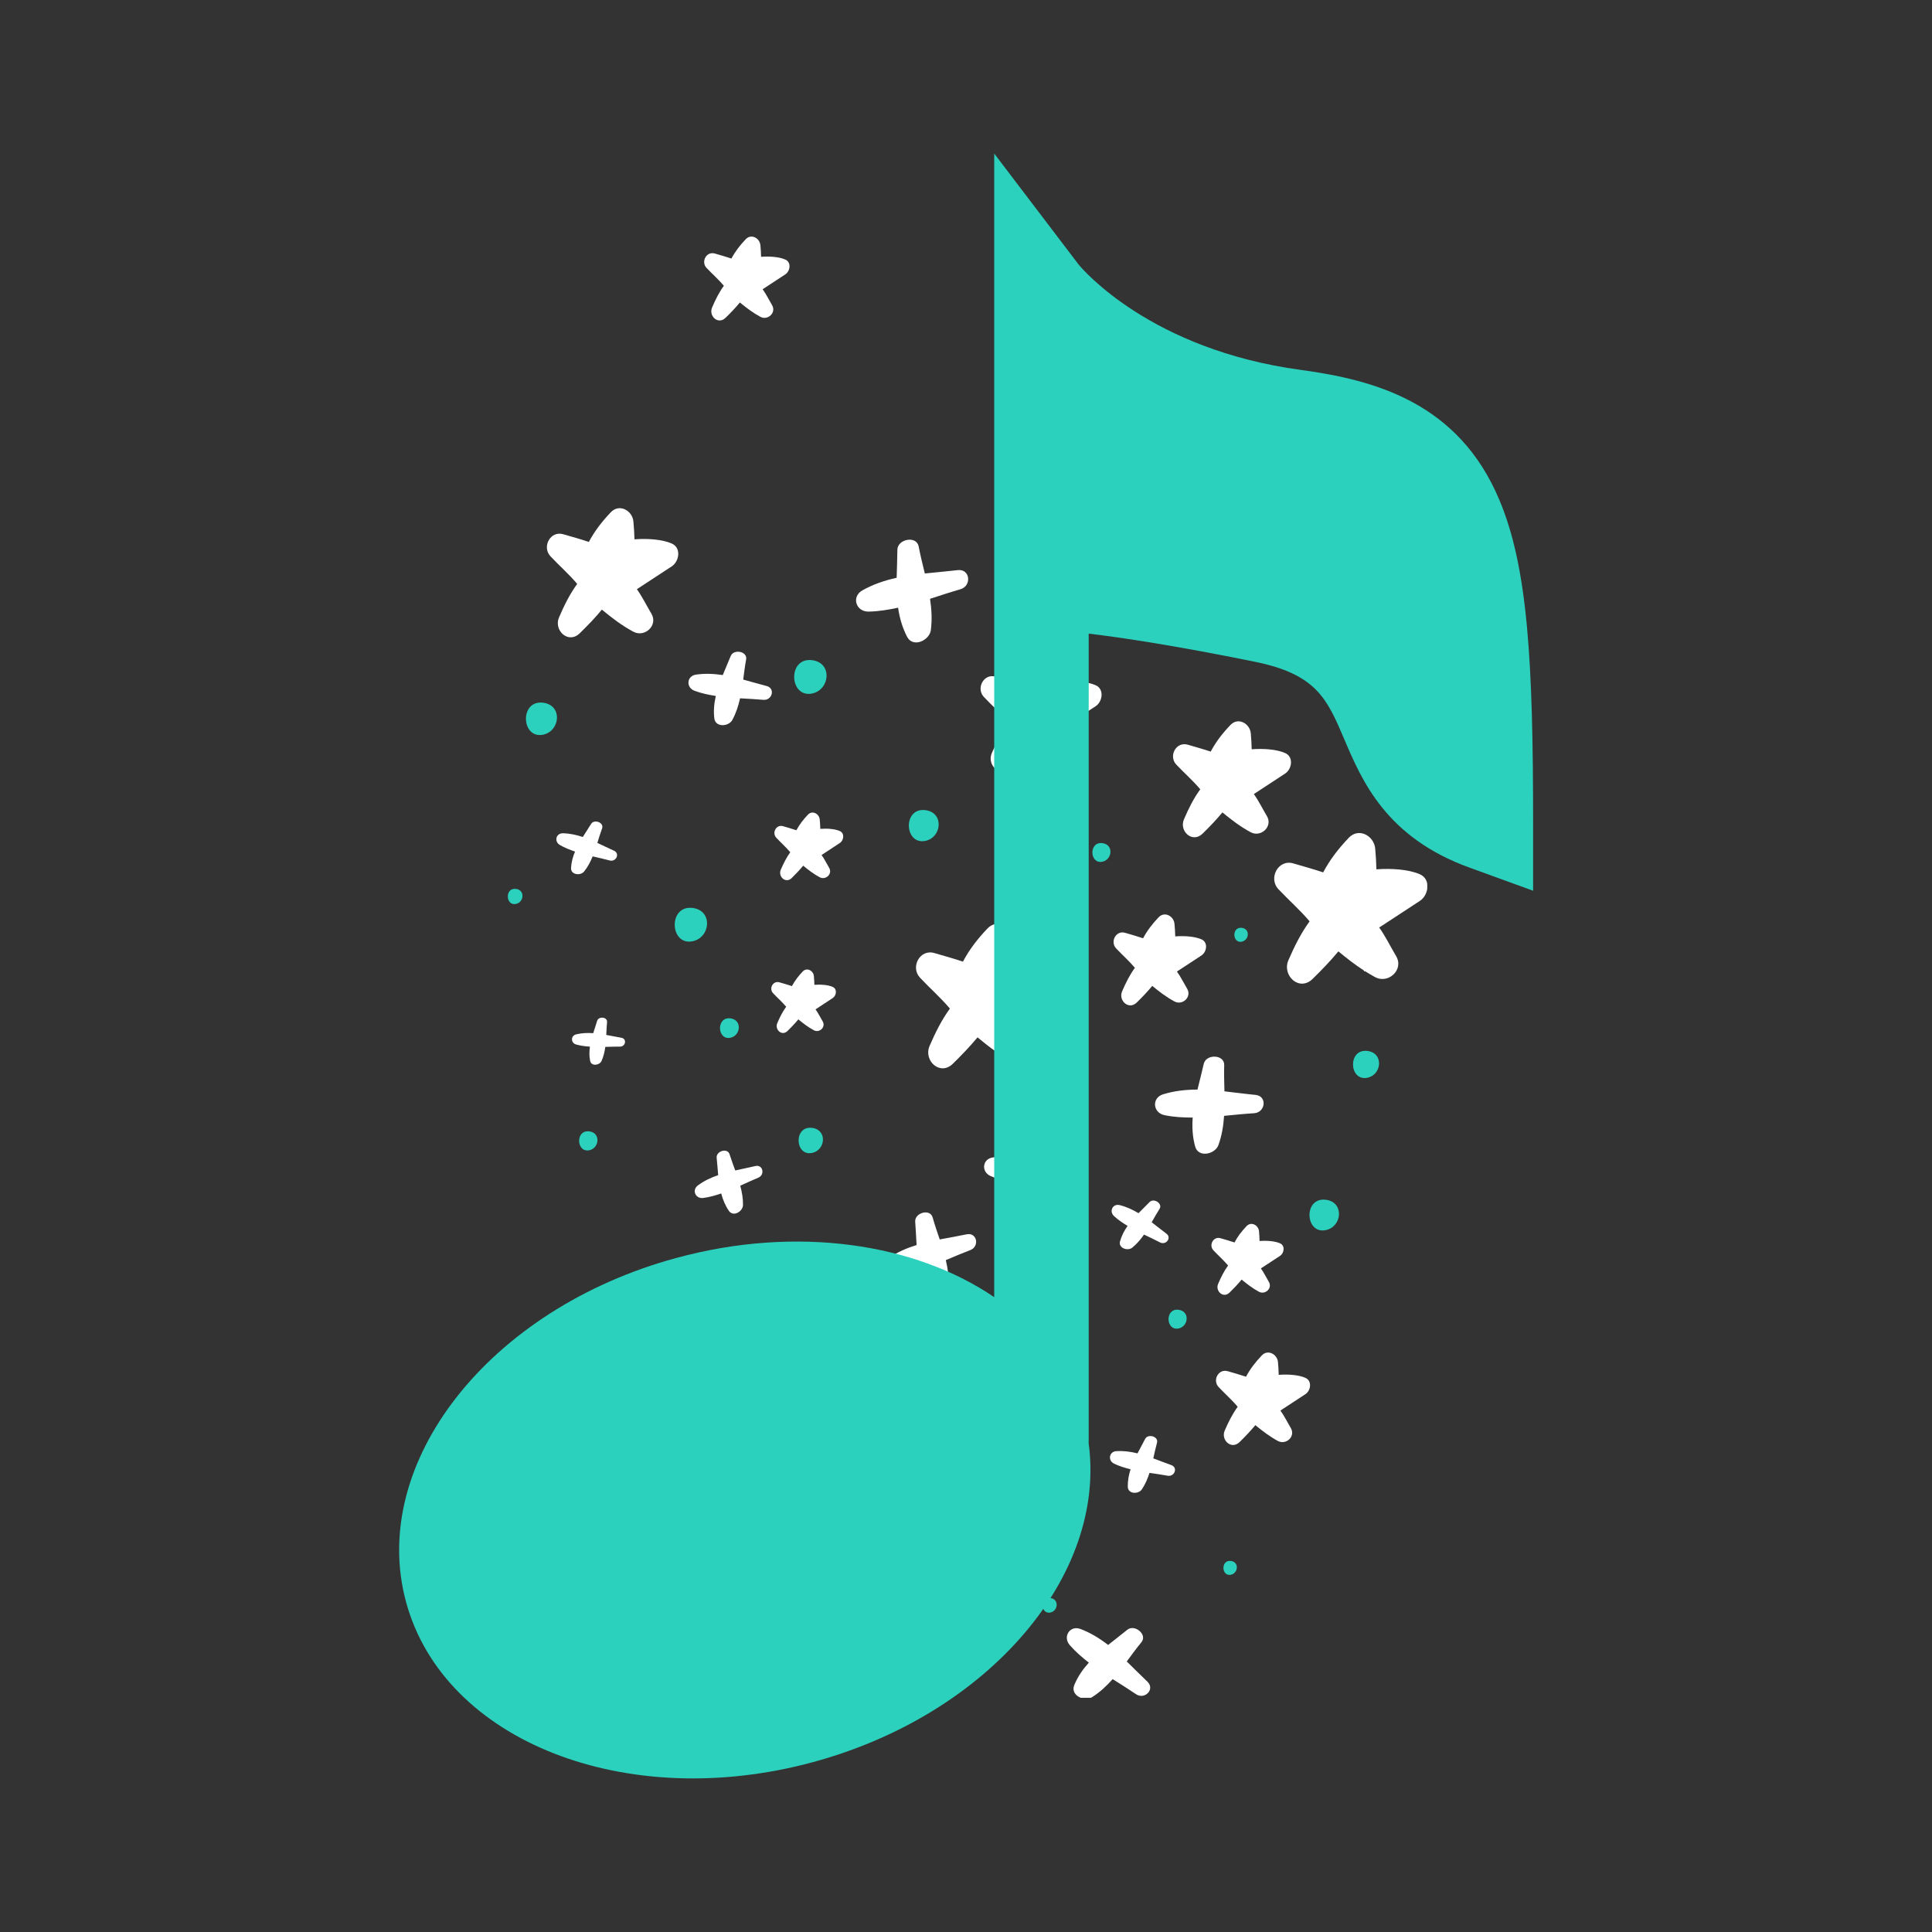 <svg xmlns="http://www.w3.org/2000/svg" xmlns:xlink="http://www.w3.org/1999/xlink" width="500" zoomAndPan="magnify" viewBox="0 0 375 375" height="500" preserveAspectRatio="xMidYMid meet" version="1.0"><rect x="0" y="0" width="375" height="375" fill="#333333" stroke="none"/><defs><clipPath id="f5b00f3c5d"><path d="M 247 161.172 L 277.027 161.172 L 277.027 191 L 247 191 Z M 247 161.172 " clip-rule="nonzero"/></clipPath><clipPath id="9ae0990def"><path d="M 136 45.289 L 154 45.289 L 154 63 L 136 63 Z M 136 45.289 " clip-rule="nonzero"/></clipPath><clipPath id="5dbd25248c"><path d="M 207 316 L 223.664 316 L 223.664 329.539 L 207 329.539 Z M 207 316 " clip-rule="nonzero"/></clipPath><clipPath id="51836039c4"><path d="M 77.469 29.805 L 297.574 29.805 L 297.574 345.188 L 77.469 345.188 Z M 77.469 29.805 " clip-rule="nonzero"/></clipPath></defs><path fill="#2cd1bd" d="M 265.484 203.996 C 261.535 203.445 261.816 209.938 265.422 209.191 C 268.207 208.605 268.617 204.438 265.484 203.996 " fill-opacity="1" fill-rule="nonzero"/><path fill="#2cd1bd" d="M 241.07 180.098 C 239.027 179.812 239.18 183.16 241.035 182.777 C 242.469 182.473 242.691 180.324 241.07 180.098 " fill-opacity="1" fill-rule="nonzero"/><path fill="#2cd1bd" d="M 214.016 163.656 C 211.281 163.277 211.48 167.773 213.973 167.258 C 215.906 166.852 216.191 163.969 214.016 163.656 " fill-opacity="1" fill-rule="nonzero"/><path fill="#2cd1bd" d="M 179.684 157.258 C 175.164 156.625 175.492 164.066 179.625 163.211 C 182.805 162.543 183.277 157.77 179.684 157.258 " fill-opacity="1" fill-rule="nonzero"/><path fill="#2cd1bd" d="M 157.703 128.148 C 152.797 127.465 153.16 135.535 157.633 134.609 C 161.098 133.879 161.613 128.703 157.703 128.148 " fill-opacity="1" fill-rule="nonzero"/><path fill="#2cd1bd" d="M 134.516 176.242 C 129.617 175.566 129.969 183.625 134.445 182.695 C 137.906 181.969 138.41 176.797 134.516 176.242 " fill-opacity="1" fill-rule="nonzero"/><path fill="#2cd1bd" d="M 100.184 172.535 C 97.961 172.223 98.113 175.875 100.145 175.453 C 101.707 175.125 101.941 172.785 100.184 172.535 " fill-opacity="1" fill-rule="nonzero"/><path fill="#2cd1bd" d="M 105.488 136.406 C 100.793 135.746 101.133 143.492 105.43 142.598 C 108.738 141.898 109.234 136.938 105.488 136.406 " fill-opacity="1" fill-rule="nonzero"/><path fill="#2cd1bd" d="M 141.82 197.668 C 138.965 197.27 139.176 201.965 141.781 201.426 C 143.789 201 144.082 197.992 141.82 197.668 " fill-opacity="1" fill-rule="nonzero"/><path fill="#2cd1bd" d="M 114.422 219.602 C 111.641 219.215 111.84 223.785 114.391 223.262 C 116.336 222.848 116.629 219.914 114.422 219.602 " fill-opacity="1" fill-rule="nonzero"/><path fill="#2cd1bd" d="M 157.527 254.793 C 155.344 254.484 155.496 258.086 157.504 257.676 C 159.043 257.344 159.266 255.039 157.527 254.793 " fill-opacity="1" fill-rule="nonzero"/><path fill="#2cd1bd" d="M 157.68 218.926 C 153.992 218.41 154.262 224.48 157.633 223.781 C 160.23 223.234 160.617 219.344 157.68 218.926 " fill-opacity="1" fill-rule="nonzero"/><path fill="#2cd1bd" d="M 196.484 254.922 C 194.527 254.645 194.668 257.867 196.465 257.496 C 197.848 257.203 198.051 255.137 196.484 254.922 " fill-opacity="1" fill-rule="nonzero"/><path fill="#2cd1bd" d="M 228.801 254.234 C 226.055 253.844 226.254 258.371 228.766 257.855 C 230.703 257.445 230.984 254.543 228.801 254.234 " fill-opacity="1" fill-rule="nonzero"/><path fill="#2cd1bd" d="M 257.414 232.883 C 252.941 232.258 253.27 239.613 257.344 238.762 C 260.504 238.105 260.961 233.387 257.414 232.883 " fill-opacity="1" fill-rule="nonzero"/><path fill="#2cd1bd" d="M 238.945 302.984 C 236.914 302.703 237.055 306.043 238.91 305.656 C 240.344 305.355 240.555 303.215 238.945 302.984 " fill-opacity="1" fill-rule="nonzero"/><path fill="#2cd1bd" d="M 203.91 310.18 C 201.77 309.879 201.926 313.395 203.887 312.988 C 205.387 312.672 205.609 310.418 203.91 310.18 " fill-opacity="1" fill-rule="nonzero"/><path fill="#2cd1bd" d="M 171.969 295.172 C 167.59 294.555 167.906 301.766 171.91 300.93 C 175 300.285 175.445 295.664 171.969 295.172 " fill-opacity="1" fill-rule="nonzero"/><path fill="#ffffff" d="M 204.906 187.004 C 202.879 186.105 199.695 185.867 196.809 186.086 C 196.777 184.801 196.699 183.516 196.582 182.223 C 196.367 179.871 193.551 178.246 191.695 180.195 C 189.738 182.23 188.16 184.289 186.906 186.656 C 185.086 186.035 183.242 185.543 181.363 184.988 C 178.531 184.148 176.652 187.746 178.582 189.781 C 180.484 191.809 182.582 193.641 184.375 195.766 C 182.758 197.988 181.566 200.398 180.434 203.008 C 179.203 205.848 182.457 208.906 184.945 206.477 C 186.633 204.816 188.25 203.148 189.734 201.352 C 191.879 203.121 194.066 204.797 196.555 206.141 C 199.035 207.473 201.992 204.762 200.48 202.219 C 199.371 200.371 198.5 198.555 197.328 196.914 C 199.855 195.262 202.383 193.609 204.902 191.957 C 206.527 190.887 207.008 187.934 204.906 187.004 " fill-opacity="1" fill-rule="nonzero"/><path fill="#ffffff" d="M 212.668 133.004 C 210.996 132.266 208.375 132.066 206 132.246 C 205.973 131.191 205.91 130.133 205.809 129.066 C 205.633 127.129 203.309 125.797 201.781 127.398 C 200.176 129.074 198.871 130.77 197.836 132.715 C 196.34 132.207 194.82 131.801 193.27 131.344 C 190.934 130.648 189.395 133.617 190.98 135.289 C 192.551 136.961 194.281 138.469 195.754 140.219 C 194.422 142.051 193.441 144.035 192.508 146.18 C 191.496 148.523 194.176 151.039 196.215 149.039 C 197.609 147.676 198.938 146.297 200.16 144.812 C 201.93 146.277 203.734 147.66 205.785 148.766 C 207.816 149.859 210.258 147.629 209.016 145.539 C 208.105 144.012 207.383 142.523 206.418 141.168 C 208.5 139.805 210.582 138.445 212.664 137.078 C 213.992 136.203 214.395 133.77 212.668 133.004 " fill-opacity="1" fill-rule="nonzero"/><path fill="#ffffff" d="M 151.984 160.363 C 150.66 159.973 149.777 161.656 150.684 162.609 C 151.574 163.562 152.551 164.426 153.391 165.422 C 152.641 166.461 152.082 167.586 151.551 168.809 C 150.977 170.137 152.5 171.57 153.664 170.434 C 154.453 169.656 155.203 168.867 155.902 168.027 C 156.906 168.859 157.93 169.648 159.102 170.273 C 160.262 170.895 161.648 169.629 160.934 168.438 C 160.422 167.574 160.016 166.727 159.465 165.957 C 160.648 165.18 161.836 164.402 163.012 163.625 C 163.773 163.129 163.996 161.746 163.012 161.309 C 162.062 160.887 160.574 160.777 159.219 160.883 C 159.203 160.281 159.168 159.676 159.109 159.07 C 159.02 157.969 157.691 157.211 156.824 158.121 C 155.914 159.074 155.172 160.039 154.578 161.152 C 153.727 160.863 152.863 160.621 151.984 160.363 " fill-opacity="1" fill-rule="nonzero"/><path fill="#ffffff" d="M 232.973 153.199 C 231.668 154.984 230.711 156.922 229.812 159.02 C 228.812 161.305 231.43 163.758 233.426 161.805 C 234.781 160.477 236.074 159.133 237.27 157.688 C 238.992 159.109 240.75 160.457 242.75 161.531 C 244.734 162.605 247.121 160.43 245.898 158.387 C 245.008 156.902 244.312 155.445 243.371 154.129 C 245.402 152.801 247.434 151.473 249.453 150.141 C 250.758 149.293 251.148 146.914 249.453 146.168 C 247.832 145.449 245.27 145.254 242.953 145.434 C 242.93 144.398 242.867 143.367 242.777 142.328 C 242.598 140.445 240.344 139.141 238.844 140.703 C 237.277 142.336 236.004 143.984 234.996 145.887 C 233.539 145.391 232.055 144.996 230.551 144.547 C 228.273 143.879 226.77 146.762 228.309 148.398 C 229.852 150.027 231.535 151.5 232.973 153.199 " fill-opacity="1" fill-rule="nonzero"/><path fill="#ffffff" d="M 233.215 182.328 C 231.941 181.766 229.934 181.613 228.113 181.754 C 228.094 180.945 228.043 180.133 227.969 179.324 C 227.84 177.84 226.066 176.812 224.891 178.043 C 223.664 179.328 222.664 180.625 221.871 182.117 C 220.727 181.727 219.566 181.41 218.383 181.059 C 216.602 180.531 215.426 182.797 216.637 184.078 C 217.836 185.355 219.152 186.508 220.281 187.848 C 219.266 189.246 218.52 190.762 217.809 192.402 C 217.023 194.191 219.078 196.117 220.641 194.59 C 221.707 193.547 222.719 192.492 223.652 191.359 C 225.008 192.477 226.387 193.531 227.957 194.379 C 229.516 195.219 231.371 193.512 230.422 191.91 C 229.73 190.746 229.18 189.605 228.441 188.574 C 230.031 187.531 231.625 186.488 233.215 185.445 C 234.227 184.773 234.543 182.914 233.215 182.328 " fill-opacity="1" fill-rule="nonzero"/><g clip-path="url(#f5b00f3c5d)"><path fill="#ffffff" d="M 275.605 169.699 C 273.492 168.762 270.168 168.512 267.16 168.738 C 267.129 167.398 267.047 166.059 266.926 164.707 C 266.703 162.254 263.77 160.562 261.816 162.594 C 259.785 164.719 258.133 166.863 256.828 169.328 C 254.93 168.684 253 168.172 251.039 167.59 C 248.094 166.715 246.133 170.469 248.141 172.594 C 250.133 174.707 252.324 176.613 254.191 178.832 C 252.508 181.148 251.254 183.664 250.078 186.383 C 248.797 189.348 252.191 192.535 254.773 190.008 C 256.543 188.277 258.227 186.535 259.777 184.66 C 261.359 185.969 262.969 187.223 264.691 188.344 C 264.742 188.422 264.793 188.5 264.844 188.578 C 264.871 188.551 264.902 188.523 264.934 188.492 C 265.57 188.898 266.215 189.293 266.891 189.652 C 269.477 191.047 272.562 188.215 270.977 185.566 C 269.836 183.641 268.926 181.746 267.703 180.031 C 270.336 178.309 272.973 176.586 275.605 174.859 C 277.293 173.75 277.797 170.668 275.605 169.699 " fill-opacity="1" fill-rule="nonzero"/></g><path fill="#ffffff" d="M 152.855 200.117 C 153.598 199.387 154.301 198.652 154.957 197.859 C 155.898 198.637 156.859 199.375 157.961 199.969 C 159.043 200.551 160.348 199.359 159.676 198.242 C 159.195 197.434 158.812 196.637 158.297 195.914 C 159.406 195.184 160.516 194.457 161.625 193.727 C 162.344 193.266 162.555 191.961 161.625 191.559 C 160.738 191.16 159.336 191.059 158.07 191.152 C 158.059 190.59 158.023 190.023 157.973 189.453 C 157.879 188.422 156.637 187.703 155.812 188.562 C 154.961 189.453 154.27 190.359 153.715 191.402 C 152.918 191.133 152.105 190.91 151.281 190.668 C 150.039 190.301 149.203 191.879 150.047 192.777 C 150.891 193.668 151.812 194.477 152.598 195.41 C 151.887 196.387 151.363 197.445 150.871 198.586 C 150.332 199.84 151.762 201.184 152.855 200.117 " fill-opacity="1" fill-rule="nonzero"/><path fill="#ffffff" d="M 166.066 275.02 C 164.949 274.52 163.195 274.387 161.609 274.508 C 161.594 273.805 161.551 273.094 161.484 272.379 C 161.367 271.09 159.816 270.191 158.785 271.266 C 157.711 272.391 156.84 273.523 156.148 274.824 C 155.148 274.488 154.129 274.207 153.102 273.906 C 151.539 273.445 150.504 275.422 151.562 276.543 C 152.617 277.66 153.762 278.676 154.754 279.848 C 153.859 281.07 153.203 282.395 152.586 283.828 C 151.902 285.398 153.699 287.074 155.062 285.738 C 156.004 284.828 156.887 283.902 157.703 282.914 C 158.887 283.891 160.09 284.816 161.465 285.555 C 162.836 286.289 164.457 284.797 163.621 283.395 C 163.02 282.379 162.539 281.379 161.891 280.477 C 163.281 279.566 164.676 278.652 166.066 277.742 C 166.957 277.152 167.227 275.527 166.066 275.02 " fill-opacity="1" fill-rule="nonzero"/><path fill="#ffffff" d="M 253.379 267.438 C 252.078 266.863 250.039 266.715 248.195 266.855 C 248.176 266.031 248.129 265.207 248.055 264.379 C 247.918 262.875 246.109 261.836 244.922 263.082 C 243.672 264.387 242.66 265.707 241.852 267.219 C 240.691 266.824 239.508 266.504 238.312 266.152 C 236.492 265.613 235.297 267.914 236.527 269.215 C 237.746 270.516 239.09 271.688 240.234 273.051 C 239.199 274.477 238.434 276.016 237.715 277.68 C 236.926 279.5 239.004 281.465 240.602 279.906 C 241.688 278.844 242.711 277.77 243.664 276.621 C 245.039 277.754 246.438 278.828 248.035 279.691 C 249.621 280.539 251.512 278.809 250.547 277.184 C 249.84 275.996 249.281 274.836 248.527 273.785 C 250.145 272.727 251.762 271.664 253.379 270.609 C 254.422 269.926 254.727 268.035 253.379 267.438 " fill-opacity="1" fill-rule="nonzero"/><path fill="#ffffff" d="M 238.371 245.637 C 237.574 246.73 236.992 247.906 236.445 249.184 C 235.832 250.582 237.43 252.086 238.652 250.895 C 239.48 250.078 240.273 249.25 241.004 248.367 C 242.059 249.238 243.125 250.066 244.359 250.727 C 245.566 251.379 247.023 250.047 246.281 248.805 C 245.742 247.891 245.316 247.004 244.738 246.195 C 245.98 245.383 247.223 244.574 248.457 243.762 C 249.254 243.238 249.488 241.781 248.457 241.328 C 247.461 240.887 245.898 240.77 244.48 240.879 C 244.469 240.246 244.43 239.617 244.371 238.98 C 244.266 237.824 242.879 237.027 241.965 237.984 C 241.008 238.984 240.23 239.992 239.617 241.16 C 238.723 240.855 237.816 240.609 236.891 240.336 C 235.504 239.926 234.578 241.688 235.527 242.691 C 236.465 243.688 237.492 244.594 238.371 245.637 " fill-opacity="1" fill-rule="nonzero"/><path fill="#ffffff" d="M 132.578 250.676 C 131.688 250.281 130.289 250.176 129.02 250.273 C 129.004 249.707 128.973 249.141 128.922 248.574 C 128.832 247.539 127.586 246.832 126.777 247.688 C 125.918 248.582 125.219 249.484 124.668 250.527 C 123.867 250.258 123.055 250.035 122.23 249.789 C 120.988 249.422 120.164 251 121.012 251.898 C 121.855 252.785 122.77 253.598 123.555 254.535 C 122.848 255.508 122.328 256.559 121.832 257.703 C 121.293 258.945 122.715 260.293 123.805 259.227 C 124.547 258.5 125.254 257.762 125.91 256.973 C 126.848 257.75 127.805 258.488 128.902 259.078 C 129.992 259.664 131.297 258.473 130.629 257.355 C 130.145 256.543 129.766 255.75 129.246 255.027 C 130.359 254.301 131.465 253.578 132.578 252.848 C 133.281 252.379 133.504 251.082 132.578 250.676 " fill-opacity="1" fill-rule="nonzero"/><path fill="#ffffff" d="M 122.926 122.613 C 125.145 123.805 127.785 121.379 126.434 119.109 C 125.449 117.453 124.668 115.836 123.617 114.363 C 125.875 112.883 128.133 111.406 130.391 109.926 C 131.836 108.977 132.285 106.332 130.391 105.5 C 128.582 104.699 125.73 104.484 123.152 104.684 C 123.121 103.531 123.051 102.383 122.945 101.227 C 122.758 99.125 120.25 97.672 118.578 99.41 C 116.836 101.23 115.422 103.07 114.293 105.188 C 112.668 104.633 111.016 104.191 109.34 103.699 C 106.805 102.945 105.137 106.164 106.848 107.98 C 108.555 109.797 110.434 111.434 112.035 113.336 C 110.59 115.324 109.523 117.477 108.516 119.809 C 107.41 122.355 110.312 125.086 112.531 122.914 C 114.055 121.43 115.496 119.938 116.824 118.328 C 118.742 119.914 120.695 121.414 122.926 122.613 " fill-opacity="1" fill-rule="nonzero"/><g clip-path="url(#9ae0990def)"><path fill="#ffffff" d="M 149.848 59.211 C 149.215 58.145 148.711 57.094 148.027 56.141 C 149.492 55.18 150.957 54.219 152.43 53.254 C 153.371 52.637 153.652 50.918 152.43 50.379 C 151.254 49.859 149.402 49.719 147.727 49.848 C 147.711 49.102 147.664 48.355 147.594 47.602 C 147.477 46.238 145.832 45.293 144.754 46.426 C 143.621 47.613 142.699 48.805 141.969 50.184 C 140.914 49.824 139.84 49.531 138.754 49.211 C 137.109 48.727 136.016 50.809 137.133 51.992 C 138.242 53.172 139.465 54.234 140.504 55.465 C 139.562 56.758 138.871 58.156 138.223 59.672 C 137.496 61.324 139.387 63.102 140.828 61.688 C 141.82 60.727 142.75 59.754 143.609 58.711 C 144.863 59.738 146.133 60.711 147.582 61.492 C 149.016 62.266 150.742 60.695 149.848 59.211 " fill-opacity="1" fill-rule="nonzero"/></g><g clip-path="url(#5dbd25248c)"><path fill="#ffffff" d="M 218.703 322.488 C 219.641 321.219 220.57 319.945 221.555 318.75 C 222.766 317.262 220.23 315.18 218.797 316.344 C 217.574 317.348 216.309 318.305 215.086 319.285 C 213.457 318.02 211.703 316.934 209.719 316.184 C 207.676 315.422 206.234 317.656 207.617 319.289 C 208.734 320.582 210.016 321.68 211.344 322.719 C 210.203 323.98 209.215 325.383 208.523 327.055 C 207.676 329.066 210.484 330.355 211.953 329.43 C 213.488 328.461 214.781 327.246 215.969 325.918 C 217.492 326.879 219.02 327.832 220.5 328.84 C 222.191 329.98 224.258 327.879 222.707 326.406 C 221.355 325.133 220.039 323.785 218.703 322.488 " fill-opacity="1" fill-rule="nonzero"/></g><path fill="#ffffff" d="M 227.344 284.371 C 226.172 283.957 225.02 283.496 223.855 283.066 C 224.082 282.043 224.301 281.023 224.574 280.031 C 224.914 278.805 222.812 278.219 222.262 279.309 C 221.777 280.246 221.277 281.168 220.793 282.098 C 219.465 281.77 218.105 281.582 216.695 281.664 C 215.262 281.742 214.98 283.496 216.262 284.105 C 217.281 284.598 218.363 284.914 219.441 285.184 C 219.102 286.258 218.879 287.383 218.902 288.578 C 218.938 290.027 220.98 290.059 221.625 289.098 C 222.297 288.098 222.754 287.012 223.117 285.883 C 224.301 286.059 225.492 286.227 226.652 286.438 C 227.988 286.676 228.684 284.844 227.344 284.371 " fill-opacity="1" fill-rule="nonzero"/><path fill="#ffffff" d="M 199.836 276.75 C 198.059 276.641 196.277 276.461 194.492 276.332 C 194.41 274.824 194.305 273.32 194.293 271.836 C 194.277 270.004 191.133 270.031 190.805 271.758 C 190.512 273.246 190.168 274.723 189.875 276.195 C 187.902 276.266 185.957 276.543 184.027 277.211 C 182.066 277.898 182.371 280.43 184.406 280.77 C 186 281.039 187.621 281.066 189.23 281.012 C 189.168 282.633 189.312 284.27 189.816 285.918 C 190.438 287.91 193.281 287.141 193.785 285.559 C 194.324 283.91 194.523 282.223 194.582 280.516 C 196.297 280.289 198 280.055 199.703 279.883 C 201.641 279.691 201.875 276.879 199.836 276.75 " fill-opacity="1" fill-rule="nonzero"/><path fill="#ffffff" d="M 208.699 227.738 C 206.949 227.234 205.199 226.648 203.449 226.117 C 203.699 224.586 203.93 223.059 204.258 221.566 C 204.648 219.73 201.488 219.051 200.773 220.707 C 200.152 222.133 199.48 223.535 198.844 224.941 C 196.863 224.574 194.84 224.41 192.766 224.648 C 190.652 224.902 190.379 227.5 192.34 228.301 C 193.879 228.93 195.5 229.316 197.121 229.621 C 196.699 231.238 196.477 232.902 196.617 234.676 C 196.781 236.809 199.809 236.68 200.668 235.203 C 201.582 233.672 202.172 232.027 202.605 230.336 C 204.367 230.488 206.129 230.637 207.875 230.852 C 209.859 231.086 210.719 228.324 208.699 227.738 " fill-opacity="1" fill-rule="nonzero"/><path fill="#ffffff" d="M 243.703 212.52 C 241.691 212.328 239.672 212.051 237.664 211.828 C 237.617 210.113 237.57 208.406 237.617 206.719 C 237.664 204.641 234.098 204.543 233.648 206.492 C 233.273 208.164 232.828 209.828 232.43 211.488 C 230.188 211.488 227.969 211.723 225.758 212.402 C 223.504 213.102 223.75 215.984 226.031 216.453 C 227.84 216.832 229.668 216.918 231.5 216.918 C 231.371 218.762 231.453 220.621 231.973 222.52 C 232.594 224.797 235.844 224.043 236.492 222.266 C 237.16 220.418 237.465 218.516 237.594 216.586 C 239.543 216.395 241.492 216.195 243.43 216.074 C 245.637 215.926 246.012 212.75 243.703 212.52 " fill-opacity="1" fill-rule="nonzero"/><path fill="#ffffff" d="M 220.98 235.477 C 219.852 234.797 218.656 234.238 217.328 233.91 C 215.977 233.582 215.227 235.113 216.238 236.047 C 217.035 236.785 217.938 237.391 218.867 237.949 C 218.234 238.84 217.719 239.809 217.402 240.922 C 217.012 242.262 218.891 242.879 219.762 242.176 C 220.664 241.441 221.402 240.57 222.051 239.633 C 223.094 240.133 224.152 240.625 225.16 241.152 C 226.324 241.75 227.484 240.254 226.383 239.434 C 225.418 238.727 224.492 237.969 223.539 237.242 C 224.035 236.367 224.527 235.48 225.066 234.645 C 225.727 233.609 223.949 232.469 223.129 233.32 C 222.426 234.047 221.695 234.754 220.98 235.477 " fill-opacity="1" fill-rule="nonzero"/><path fill="#ffffff" d="M 178.547 246.461 C 178.922 248.039 179.473 249.578 180.402 251.035 C 181.516 252.789 184.051 251.309 184.133 249.648 C 184.215 247.922 183.973 246.246 183.582 244.59 C 185.168 243.918 186.754 243.246 188.352 242.633 C 190.16 241.941 189.652 239.176 187.645 239.578 C 185.906 239.945 184.145 240.238 182.398 240.574 C 181.914 239.148 181.422 237.727 181.023 236.301 C 180.531 234.539 177.512 235.387 177.641 237.141 C 177.758 238.641 177.816 240.156 177.91 241.66 C 176.031 242.238 174.227 243.016 172.543 244.16 C 171.781 244.688 171.555 245.453 171.715 246.117 C 171.34 246.848 170.961 247.578 170.594 248.309 C 168.754 247.875 166.883 247.637 164.938 247.77 C 162.953 247.91 162.59 250.328 164.371 251.152 C 165.793 251.809 167.285 252.238 168.785 252.594 C 168.32 254.082 168.035 255.629 168.082 257.285 C 168.152 259.281 170.984 259.293 171.852 257.957 C 172.77 256.566 173.379 255.055 173.859 253.5 C 175.504 253.715 177.137 253.934 178.758 254.207 C 180.602 254.516 181.527 251.977 179.672 251.34 C 178.051 250.793 176.441 250.172 174.836 249.598 C 175.004 248.82 175.168 248.047 175.34 247.27 C 176.426 247.066 177.5 246.781 178.547 246.461 " fill-opacity="1" fill-rule="nonzero"/><path fill="#ffffff" d="M 146.609 226.328 C 145.316 226.633 144.012 226.895 142.711 227.184 C 142.332 226.137 141.934 225.082 141.605 224.035 C 141.195 222.734 138.965 223.434 139.105 224.73 C 139.223 225.852 139.293 226.973 139.398 228.09 C 138.012 228.566 136.688 229.184 135.477 230.074 C 134.234 230.984 134.984 232.723 136.496 232.523 C 137.707 232.371 138.859 232.035 139.984 231.648 C 140.293 232.816 140.75 233.949 141.465 235.012 C 142.336 236.293 144.191 235.129 144.215 233.898 C 144.238 232.613 144.012 231.367 143.684 230.145 C 144.859 229.609 146.023 229.07 147.195 228.582 C 148.523 228.027 148.086 225.977 146.609 226.328 " fill-opacity="1" fill-rule="nonzero"/><path fill="#ffffff" d="M 120.598 201.426 C 119.637 201.262 118.664 201.055 117.676 200.879 C 117.723 200.043 117.746 199.207 117.828 198.391 C 117.922 197.371 116.195 197.211 115.906 198.141 C 115.668 198.949 115.387 199.738 115.141 200.539 C 114.047 200.461 112.957 200.5 111.852 200.762 C 110.738 201.027 110.75 202.441 111.852 202.746 C 112.723 202.984 113.613 203.094 114.508 203.156 C 114.375 204.051 114.352 204.957 114.539 205.902 C 114.766 207.039 116.383 206.781 116.758 205.934 C 117.148 205.055 117.359 204.137 117.488 203.199 C 118.453 203.176 119.402 203.141 120.352 203.145 C 121.434 203.152 121.727 201.613 120.598 201.426 " fill-opacity="1" fill-rule="nonzero"/><path fill="#ffffff" d="M 113.379 169.156 C 114.094 168.262 114.613 167.266 115.035 166.223 C 116.148 166.48 117.266 166.727 118.355 167.02 C 119.59 167.344 120.387 165.664 119.156 165.109 C 118.086 164.633 117.02 164.109 115.949 163.609 C 116.242 162.66 116.527 161.707 116.867 160.789 C 117.277 159.648 115.328 158.938 114.727 159.93 C 114.199 160.781 113.648 161.613 113.121 162.461 C 111.887 162.051 110.621 161.766 109.281 161.738 C 107.906 161.707 107.508 163.34 108.68 164.02 C 109.609 164.562 110.609 164.949 111.617 165.289 C 111.195 166.281 110.902 167.32 110.84 168.461 C 110.762 169.832 112.695 170.02 113.379 169.156 " fill-opacity="1" fill-rule="nonzero"/><path fill="#ffffff" d="M 148.789 133.152 C 147.289 132.766 145.773 132.312 144.258 131.906 C 144.426 130.59 144.586 129.277 144.824 127.996 C 145.105 126.406 142.391 125.914 141.82 127.352 C 141.324 128.59 140.785 129.805 140.289 131.031 C 138.578 130.77 136.84 130.688 135.078 130.945 C 133.27 131.219 133.117 133.449 134.809 134.078 C 136.148 134.578 137.543 134.867 138.941 135.086 C 138.621 136.477 138.469 137.906 138.648 139.422 C 138.848 141.238 141.43 141.043 142.133 139.762 C 142.863 138.426 143.32 137.004 143.648 135.543 C 145.164 135.625 146.68 135.703 148.168 135.836 C 149.883 135.98 150.543 133.598 148.789 133.152 " fill-opacity="1" fill-rule="nonzero"/><path fill="#ffffff" d="M 168.578 118.711 C 170.527 118.68 172.441 118.355 174.316 117.949 C 174.602 119.879 175.117 121.773 176.07 123.605 C 177.219 125.812 180.402 124.305 180.672 122.332 C 180.941 120.27 180.824 118.238 180.52 116.227 C 182.492 115.586 184.453 114.941 186.414 114.375 C 188.656 113.73 188.324 110.371 185.895 110.66 C 183.785 110.91 181.633 111.082 179.508 111.312 C 179.086 109.559 178.641 107.805 178.312 106.062 C 177.898 103.906 174.199 104.613 174.18 106.723 C 174.168 108.531 174.086 110.344 174.039 112.148 C 171.734 112.652 169.504 113.395 167.379 114.594 C 165.219 115.828 166.125 118.738 168.578 118.711 " fill-opacity="1" fill-rule="nonzero"/><path fill="#ffffff" d="M 214.734 103.105 C 214.02 103.914 213.387 104.809 212.938 105.863 C 212.41 107.145 214.18 107.965 215.121 107.379 C 216.094 106.766 216.926 105.992 217.68 105.148 C 218.656 105.758 219.629 106.371 220.57 107.008 C 221.637 107.738 222.953 106.406 221.965 105.465 C 221.109 104.648 220.277 103.797 219.418 102.973 C 220.02 102.16 220.617 101.348 221.238 100.586 C 222.012 99.648 220.395 98.316 219.488 99.055 C 218.715 99.695 217.906 100.301 217.117 100.93 C 216.082 100.117 214.969 99.43 213.715 98.949 C 212.406 98.461 211.48 99.883 212.375 100.922 C 213.078 101.746 213.887 102.445 214.734 103.105 " fill-opacity="1" fill-rule="nonzero"/><g clip-path="url(#51836039c4)"><path fill="#2cd1bd" d="M 291.012 97 C 283.141 78.297 267.117 73.77 252.465 71.797 C 223.395 67.852 210.191 52.371 209.344 51.324 L 192.977 29.805 L 192.977 251.781 C 177.598 241.293 154.609 237.812 131.258 244.172 C 94.941 254.035 71.473 283.949 78.82 310.965 C 86.168 337.98 121.555 351.891 157.871 342.008 C 192.012 332.727 214.82 305.711 211.297 280.066 C 211.297 279.902 211.316 279.723 211.316 279.562 L 211.316 122.988 C 217.898 123.773 228.285 125.344 243.445 128.422 C 255.543 130.859 257.578 135.629 260.938 143.52 C 264.359 151.555 269.051 162.562 285.277 168.422 L 297.574 172.891 L 297.574 159.805 C 297.574 128.484 296.57 110.184 291.012 97 " fill-opacity="1" fill-rule="nonzero"/></g></svg>